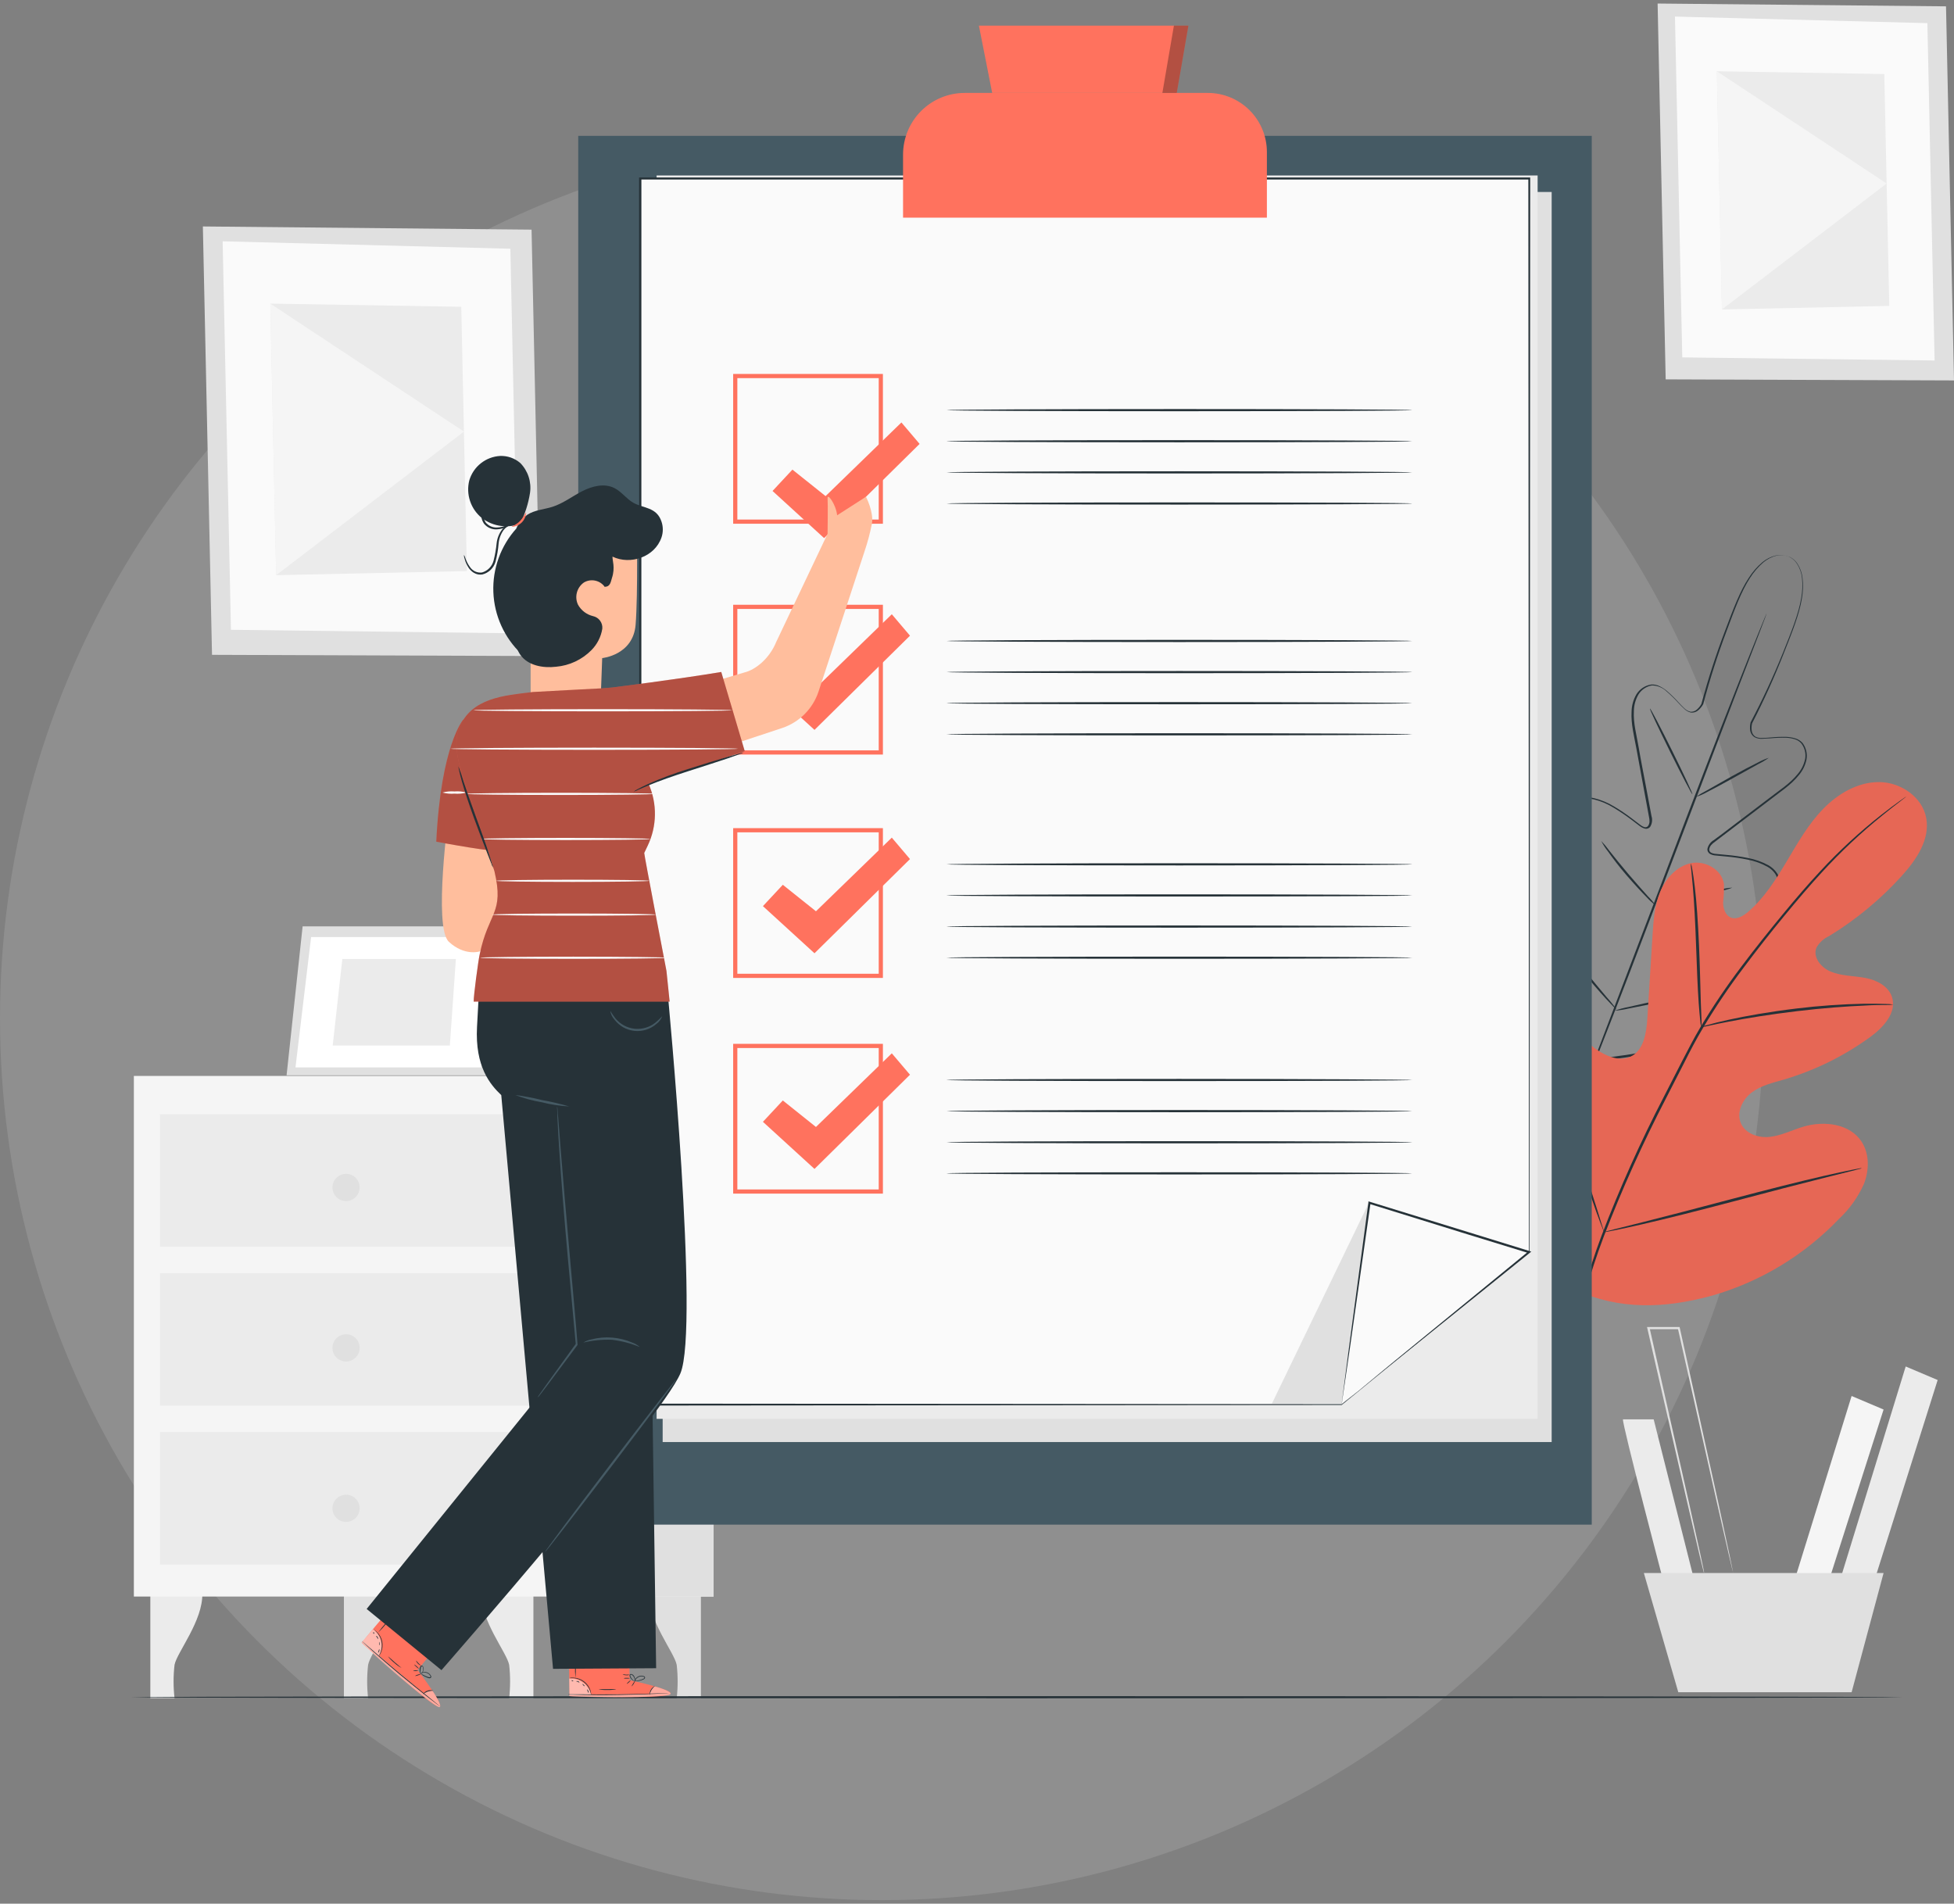 <svg width="427" height="416" viewBox="0 0 427 416" fill="none" xmlns="http://www.w3.org/2000/svg">
<rect x="0" y="0" width="427" height="416" fill="#808080" stroke="none"/>
<circle cx="192.709" cy="222.518" r="192.709" fill="white" fill-opacity="0.12"/>
<path d="M32.851 348.153V371.076H38.139C37.862 368.664 37.862 366.228 38.139 363.815C38.641 361.121 44.386 354.162 44.212 348.189L32.851 348.153Z" fill="#EBEBEB"/>
<path d="M75.154 348.153V371.076H80.442C80.165 368.664 80.165 366.228 80.442 363.815C80.944 361.121 86.689 354.162 86.515 348.189L75.154 348.153Z" fill="#E0E0E0"/>
<path d="M116.562 348.153V371.076H111.265C111.537 368.663 111.537 366.228 111.265 363.815C110.753 361.121 105.018 354.162 105.182 348.189L116.562 348.153Z" fill="#EBEBEB"/>
<path d="M153.165 348.153V371.076H147.878C148.15 368.663 148.15 366.228 147.878 363.815C147.375 361.121 141.631 354.162 141.804 348.189L153.165 348.153Z" fill="#E0E0E0"/>
<path d="M155.942 235.118H29.253V348.884H155.942V235.118Z" fill="#F5F5F5"/>
<path d="M121.813 235.118L122.754 348.884H155.942V235.118H121.813Z" fill="#E0E0E0"/>
<path d="M116.288 243.493H34.952V272.443H116.288V243.493Z" fill="#EBEBEB"/>
<path d="M116.288 278.206H34.952V307.157H116.288V278.206Z" fill="#EBEBEB"/>
<path d="M116.288 312.928H34.952V341.879H116.288V312.928Z" fill="#EBEBEB"/>
<path d="M66.131 202.432L62.624 234.99H107.575L111.301 202.432H66.131Z" fill="#E0E0E0"/>
<path d="M67.985 204.77L64.569 233.255H105.137L108.415 204.77H67.985Z" fill="white"/>
<path d="M74.807 209.564L72.706 228.469H98.305L99.621 209.564H74.807Z" fill="#EBEBEB"/>
<path d="M109.694 216.45L118.982 235.118L107.575 234.99L109.694 216.45Z" fill="#EBEBEB"/>
<path d="M78.597 259.475C78.599 260.064 78.426 260.641 78.1 261.132C77.774 261.622 77.309 262.005 76.765 262.232C76.222 262.459 75.623 262.519 75.044 262.405C74.466 262.291 73.935 262.009 73.518 261.593C73.1 261.177 72.816 260.646 72.7 260.068C72.585 259.491 72.643 258.891 72.868 258.347C73.093 257.802 73.475 257.337 73.965 257.009C74.454 256.682 75.031 256.507 75.62 256.507C76.408 256.507 77.164 256.819 77.722 257.376C78.28 257.932 78.594 258.687 78.597 259.475Z" fill="#E0E0E0"/>
<path d="M78.597 294.544C78.597 295.133 78.422 295.709 78.095 296.198C77.768 296.688 77.303 297.069 76.759 297.295C76.215 297.52 75.616 297.579 75.039 297.464C74.461 297.349 73.931 297.066 73.514 296.649C73.098 296.233 72.814 295.703 72.7 295.125C72.585 294.547 72.644 293.949 72.869 293.405C73.094 292.861 73.476 292.396 73.966 292.069C74.455 291.742 75.031 291.567 75.62 291.567C76.011 291.566 76.399 291.642 76.76 291.791C77.122 291.94 77.451 292.16 77.728 292.436C78.004 292.713 78.224 293.042 78.373 293.403C78.522 293.765 78.598 294.153 78.597 294.544Z" fill="#E0E0E0"/>
<path d="M78.597 329.605C78.597 330.194 78.422 330.769 78.095 331.259C77.768 331.748 77.303 332.13 76.759 332.355C76.215 332.581 75.616 332.64 75.039 332.525C74.461 332.41 73.931 332.126 73.514 331.71C73.098 331.294 72.814 330.763 72.7 330.186C72.585 329.608 72.644 329.009 72.869 328.465C73.094 327.921 73.476 327.456 73.966 327.129C74.455 326.802 75.031 326.627 75.62 326.627C76.409 326.627 77.167 326.941 77.725 327.499C78.283 328.058 78.597 328.815 78.597 329.605Z" fill="#E0E0E0"/>
<path d="M116.16 50.181L44.331 49.487L46.331 143.097L118.16 143.362L116.16 50.181Z" fill="#E0E0E0"/>
<path d="M111.529 54.354L48.651 52.729L50.468 137.626L113.329 138.403L111.529 54.354Z" fill="#FAFAFA"/>
<path d="M100.799 67.04L59.071 66.346L60.35 125.69L102.031 124.795L100.799 67.04Z" fill="#EBEBEB"/>
<path d="M60.35 125.69L101.383 94.31L59.071 66.346L60.35 125.69Z" fill="#F5F5F5"/>
<path d="M425.256 1.385L362.231 0.773L363.994 82.903L427 83.132L425.256 1.385Z" fill="#E0E0E0"/>
<path d="M421.183 5.056L366.021 3.623L367.619 78.1L422.762 78.775L421.183 5.056Z" fill="#FAFAFA"/>
<path d="M411.767 16.18L375.172 15.568L376.286 67.624L412.853 66.848L411.767 16.18Z" fill="#EBEBEB"/>
<path d="M376.286 67.624L412.287 40.099L375.172 15.568L376.286 67.624Z" fill="#F5F5F5"/>
<path d="M354.66 310.161C354.395 310.965 363.793 346.692 363.793 346.692L370.24 345.349L361.373 310.161H354.66Z" fill="#EBEBEB"/>
<path d="M404.625 305.056L391.73 346.692H399.255L411.612 308.015L404.625 305.056Z" fill="#F5F5F5"/>
<path d="M416.443 298.608L401.666 346.692H409.191L423.429 301.567L416.443 298.608Z" fill="#EBEBEB"/>
<path d="M359.226 343.742L366.752 369.798H404.625L411.611 343.742H359.226Z" fill="#E0E0E0"/>
<path d="M378.761 343.742C378.728 343.653 378.701 343.561 378.679 343.468L378.478 342.674C378.305 341.943 378.067 340.911 377.757 339.596L375.154 328.217L366.651 290.27L366.88 290.462H360.249L360.477 290.17C363.847 305.102 366.87 318.481 369.035 328.143C370.094 332.956 370.953 336.838 371.555 339.559C371.829 340.884 372.058 341.916 372.213 342.655C372.277 342.993 372.332 343.258 372.368 343.459C372.383 343.553 372.383 343.648 372.368 343.742C372.335 343.653 372.308 343.561 372.286 343.468C372.231 343.267 372.167 343.002 372.085 342.674C371.902 341.943 371.656 340.911 371.336 339.596C370.706 336.856 369.802 333.011 368.679 328.217C366.459 318.554 363.4 305.193 359.984 290.27L359.911 289.987H367.035L367.08 290.17C370.359 305.102 373.309 318.481 375.437 328.143C376.469 332.956 377.309 336.838 377.894 339.559C378.168 340.884 378.378 341.916 378.533 342.655L378.688 343.459C378.727 343.549 378.752 343.644 378.761 343.742Z" fill="#E0E0E0"/>
<path d="M415.776 370.884C415.776 371.012 329.07 371.122 222.163 371.122C115.256 371.122 28.55 371.012 28.55 370.884C28.55 370.757 115.237 370.647 222.209 370.647C329.18 370.647 415.776 370.757 415.776 370.884Z" fill="#263238"/>
<path d="M390.844 121.617C390.635 121.529 390.418 121.461 390.195 121.416C389.543 121.269 388.866 121.269 388.214 121.416C387.156 121.688 386.173 122.193 385.337 122.895C384.2 123.88 383.215 125.028 382.414 126.302C380.542 129.169 379.072 133.133 377.355 137.754C375.368 143.031 373.649 148.405 372.204 153.855C371.935 154.358 371.576 154.807 371.145 155.179C370.922 155.382 370.658 155.534 370.371 155.626C370.085 155.717 369.781 155.746 369.482 155.709C368.896 155.56 368.366 155.242 367.957 154.796C367.528 154.403 367.126 153.983 366.724 153.554C365.931 152.682 365.087 151.858 364.195 151.088C363.333 150.259 362.185 149.791 360.989 149.782C360.391 149.884 359.82 150.111 359.315 150.447C358.81 150.784 358.382 151.223 358.057 151.736C357.409 152.846 357.06 154.105 357.044 155.389C356.888 158.001 357.647 160.641 358.103 163.371C358.56 166.102 359.135 168.906 359.665 171.764C359.939 173.198 360.204 174.641 360.478 176.102L360.889 178.312C361.014 178.698 361.055 179.107 361.01 179.51C360.964 179.913 360.832 180.302 360.624 180.65C360.487 180.834 360.297 180.971 360.08 181.044C359.863 181.118 359.629 181.124 359.409 181.061C359.015 180.947 358.646 180.758 358.322 180.504L356.496 179.116C355.253 178.177 353.96 177.305 352.624 176.504C351.286 175.672 349.825 175.055 348.295 174.678C347.538 174.5 346.75 174.5 345.993 174.678C345.239 174.868 344.575 175.313 344.112 175.938C343.233 177.294 342.802 178.891 342.879 180.504C342.882 182.166 343.044 183.824 343.363 185.454C344.022 188.806 344.953 192.099 346.148 195.299C346.496 196.117 346.762 196.968 346.943 197.838C346.987 198.085 346.979 198.338 346.921 198.581C346.863 198.825 346.755 199.054 346.605 199.254C346.524 199.349 346.435 199.437 346.34 199.519C346.237 199.612 346.116 199.683 345.984 199.729C345.706 199.77 345.422 199.705 345.19 199.546C344.431 199.059 343.724 198.496 343.08 197.866L341.125 196.039C339.846 194.8 338.455 193.681 336.97 192.696C336.23 192.21 335.42 191.841 334.568 191.601C334.164 191.475 333.737 191.437 333.317 191.489C332.896 191.541 332.492 191.682 332.13 191.902C331.425 192.414 330.933 193.169 330.751 194.021C330.531 194.893 330.42 195.788 330.422 196.687C330.43 198.535 330.66 200.374 331.107 202.167C332.009 205.81 333.343 209.333 335.08 212.661C336.808 216.072 338.783 219.353 340.988 222.478C342.092 224.064 343.281 225.588 344.55 227.045C345.774 228.561 347.016 230.067 348.258 231.611V231.666L348.039 231.574L353.847 230.734C355.772 230.505 357.683 230.176 359.573 229.748C363.3 228.91 366.962 227.808 370.533 226.451C374.055 225.148 377.412 223.435 380.533 221.346C382.065 220.331 383.467 219.132 384.707 217.775C385.318 217.11 385.843 216.37 386.268 215.574C386.704 214.82 386.847 213.933 386.67 213.081C386.553 212.673 386.349 212.295 386.074 211.972C385.798 211.649 385.456 211.388 385.072 211.208C384.278 210.82 383.432 210.55 382.56 210.405C380.799 210.138 379.017 210.031 377.236 210.085H374.569C373.653 210.121 372.735 210.063 371.83 209.912C371.549 209.875 371.293 209.731 371.117 209.51C371.05 209.385 371.01 209.249 370.999 209.108C370.985 208.983 370.985 208.858 370.999 208.733C371.026 208.486 371.103 208.246 371.223 208.029C371.344 207.811 371.507 207.619 371.702 207.464C372.421 206.944 373.188 206.494 373.994 206.122C377.033 204.559 379.938 202.747 382.679 200.706C384.006 199.717 385.23 198.597 386.332 197.363C387.473 196.223 388.226 194.754 388.488 193.162C388.564 192.387 388.37 191.61 387.94 190.961C387.503 190.318 386.921 189.786 386.241 189.409C384.864 188.651 383.375 188.118 381.83 187.829C380.303 187.521 378.76 187.298 377.209 187.162L374.907 186.943C374.497 186.919 374.095 186.81 373.729 186.623C373.525 186.518 373.358 186.353 373.248 186.151C373.139 185.949 373.094 185.719 373.117 185.491C373.201 185.095 373.367 184.722 373.605 184.394C373.843 184.067 374.146 183.794 374.496 183.591L376.323 182.24L379.839 179.564L386.634 174.404C388.816 172.696 391.145 171.253 392.789 169.207C393.63 168.251 394.209 167.093 394.47 165.846C394.576 165.247 394.554 164.632 394.406 164.042C394.258 163.452 393.987 162.9 393.611 162.422C393.212 161.981 392.696 161.664 392.122 161.508C391.549 161.338 390.957 161.24 390.36 161.216C389.183 161.185 388.006 161.228 386.835 161.344C386.25 161.344 385.666 161.426 385.09 161.435C384.491 161.48 383.891 161.35 383.364 161.061C383.112 160.89 382.9 160.667 382.743 160.407C382.585 160.147 382.486 159.856 382.451 159.554C382.383 158.986 382.417 158.411 382.551 157.855C385.165 152.903 387.528 147.822 389.629 142.631C391.456 138.065 393.036 134.138 393.602 130.759C393.879 129.284 393.94 127.776 393.785 126.284C393.666 125.198 393.301 124.155 392.716 123.233C392.362 122.669 391.88 122.197 391.31 121.854C391.115 121.735 390.91 121.634 390.698 121.553C390.919 121.612 391.131 121.701 391.328 121.818C391.916 122.153 392.416 122.623 392.789 123.188C393.385 124.117 393.763 125.169 393.894 126.265C394.072 127.771 394.026 129.294 393.757 130.786C393.209 134.174 391.657 138.092 389.839 142.658C387.782 147.909 385.459 153.051 382.88 158.065C382.754 158.579 382.723 159.111 382.789 159.636C382.814 159.895 382.893 160.145 383.022 160.37C383.152 160.595 383.327 160.79 383.538 160.942C384.014 161.194 384.553 161.305 385.09 161.262C385.656 161.262 386.232 161.207 386.816 161.161C388.003 161.042 389.195 160.996 390.387 161.024C391.006 161.049 391.62 161.15 392.214 161.326C392.842 161.493 393.411 161.831 393.858 162.303C394.256 162.815 394.543 163.404 394.7 164.033C394.857 164.662 394.881 165.317 394.771 165.956C394.505 167.264 393.901 168.48 393.017 169.481C391.328 171.582 388.981 173.043 386.816 174.76L380.031 179.929L376.524 182.596L374.743 183.956C374.442 184.158 374.169 184.397 373.93 184.669C373.71 184.93 373.565 185.245 373.51 185.582C373.494 185.734 373.525 185.887 373.598 186.021C373.672 186.155 373.784 186.263 373.921 186.331C374.244 186.487 374.595 186.577 374.953 186.596L377.254 186.815C378.818 186.948 380.373 187.171 381.912 187.482C383.51 187.776 385.051 188.322 386.478 189.098C387.206 189.517 387.831 190.094 388.305 190.788C388.781 191.514 389 192.379 388.926 193.244C388.655 194.928 387.866 196.486 386.67 197.701C385.536 198.956 384.282 200.097 382.926 201.108C380.167 203.17 377.244 205.002 374.186 206.587C373.409 206.94 372.669 207.368 371.976 207.866C371.824 207.982 371.697 208.128 371.603 208.294C371.509 208.461 371.449 208.644 371.428 208.834C371.419 208.925 371.419 209.017 371.428 209.108C371.428 209.181 371.428 209.354 371.492 209.345C371.609 209.45 371.756 209.517 371.912 209.537C372.769 209.676 373.638 209.731 374.505 209.702H377.172C378.98 209.636 380.791 209.743 382.579 210.021C383.5 210.165 384.394 210.451 385.227 210.87C385.668 211.081 386.058 211.383 386.373 211.756C386.688 212.129 386.92 212.565 387.054 213.035C387.261 213.995 387.105 214.997 386.615 215.848C386.174 216.679 385.628 217.449 384.99 218.14C383.726 219.528 382.297 220.755 380.734 221.793C377.586 223.911 374.194 225.643 370.633 226.953C367.035 228.326 363.341 229.437 359.583 230.277C357.687 230.707 355.769 231.037 353.838 231.264L348.021 232.113H347.884L347.801 232.004H347.756L344.048 227.437C342.779 225.978 341.587 224.454 340.477 222.871C338.255 219.723 336.265 216.417 334.523 212.98C332.777 209.616 331.438 206.057 330.532 202.377C330.07 200.559 329.833 198.691 329.828 196.815C329.829 195.873 329.946 194.935 330.175 194.021C330.391 193.064 330.95 192.219 331.746 191.646C332.162 191.389 332.628 191.223 333.113 191.16C333.598 191.097 334.091 191.138 334.559 191.281C335.453 191.534 336.303 191.922 337.08 192.432C338.589 193.43 340.002 194.567 341.299 195.829L343.253 197.655C343.875 198.259 344.554 198.8 345.281 199.272C345.411 199.366 345.568 199.417 345.728 199.418C345.728 199.418 345.865 199.336 345.929 199.29L346.13 199.089C346.241 198.935 346.319 198.76 346.36 198.575C346.401 198.39 346.403 198.198 346.368 198.012C346.194 197.175 345.937 196.358 345.6 195.573C344.4 192.349 343.465 189.032 342.806 185.655C342.482 183.997 342.319 182.312 342.322 180.623C342.25 178.916 342.716 177.229 343.655 175.801C344.176 175.108 344.916 174.612 345.756 174.395C346.576 174.203 347.429 174.203 348.249 174.395C349.818 174.766 351.319 175.382 352.697 176.221C354.05 177.024 355.355 177.906 356.605 178.86L358.432 180.249C358.704 180.469 359.013 180.639 359.345 180.751C359.492 180.794 359.649 180.791 359.795 180.742C359.94 180.693 360.067 180.6 360.158 180.477C360.338 180.205 360.442 179.89 360.459 179.564C360.469 179.201 360.429 178.838 360.341 178.486C360.204 177.746 360.076 177.016 359.939 176.285C359.665 174.824 359.4 173.372 359.135 171.947C358.615 169.079 358.094 166.285 357.592 163.554C357.089 160.823 356.386 158.175 356.541 155.481C356.568 154.146 356.94 152.84 357.619 151.691C357.971 151.134 358.437 150.66 358.987 150.297C359.536 149.935 360.157 149.694 360.806 149.59C361.453 149.537 362.102 149.667 362.679 149.965C363.239 150.236 363.764 150.577 364.24 150.978C365.144 151.759 365.998 152.594 366.797 153.481C367.187 153.907 367.589 154.318 368.003 154.714C368.375 155.107 368.849 155.389 369.373 155.526C369.631 155.555 369.893 155.529 370.14 155.448C370.387 155.368 370.615 155.236 370.807 155.061C371.207 154.716 371.541 154.301 371.793 153.837C373.256 148.378 375 142.997 377.017 137.718C378.752 133.106 380.25 129.133 382.159 126.265C382.975 124.984 383.978 123.833 385.136 122.85C385.988 122.144 386.991 121.644 388.068 121.388C388.728 121.233 389.416 121.233 390.077 121.388C390.344 121.42 390.603 121.498 390.844 121.617Z" fill="#263238"/>
<path d="M386.049 134.037C386.033 134.141 386.003 134.243 385.958 134.338L385.647 135.197C385.346 135.973 384.926 137.078 384.396 138.476C383.282 141.352 381.702 145.471 379.748 150.54L364.578 190.395C358.679 205.921 353.272 220.049 349.272 230.204C347.281 235.282 345.619 239.383 344.486 242.214C343.92 243.602 343.473 244.689 343.153 245.456C342.998 245.812 342.888 246.086 342.797 246.305L342.66 246.579C342.676 246.478 342.707 246.38 342.751 246.287C342.824 246.068 342.934 245.785 343.062 245.429C343.363 244.643 343.783 243.547 344.313 242.141C345.427 239.264 347.007 235.154 348.961 230.086L364.131 190.249C370.03 174.678 375.428 160.604 379.437 150.449C381.428 145.371 383.09 141.261 384.223 138.439C384.789 137.051 385.236 135.955 385.556 135.188C385.711 134.841 385.821 134.558 385.912 134.348L386.049 134.037Z" fill="#263238"/>
<path d="M386.542 165.591C385.821 166.107 385.057 166.563 384.259 166.951L378.67 170.056C376.478 171.271 374.487 172.358 373.017 173.098C372.244 173.536 371.427 173.891 370.578 174.157C371.306 173.649 372.069 173.195 372.862 172.796L378.433 169.645C380.624 168.431 382.624 167.371 384.104 166.65C384.881 166.22 385.698 165.865 386.542 165.591Z" fill="#263238"/>
<path d="M369.839 173.572C369.72 173.627 367.546 169.481 364.989 164.312C362.432 159.143 360.423 154.905 360.56 154.841C360.697 154.777 362.852 158.933 365.418 164.102C367.985 169.271 369.957 173.509 369.839 173.572Z" fill="#263238"/>
<path d="M361.857 197.893C361.127 197.353 360.454 196.741 359.847 196.066C358.66 194.879 357.108 193.189 355.418 191.235C353.729 189.281 352.359 187.436 351.391 186.066C350.821 185.359 350.329 184.593 349.92 183.783C350.547 184.435 351.127 185.13 351.655 185.865C352.697 187.18 354.13 188.979 355.783 190.924C357.436 192.87 358.971 194.578 360.085 195.829C360.727 196.471 361.319 197.161 361.857 197.893Z" fill="#263238"/>
<path d="M378.56 193.966C377.781 194.278 376.973 194.516 376.149 194.678C374.652 195.053 372.569 195.537 370.268 196.048C367.966 196.56 365.866 196.961 364.35 197.29C363.536 197.495 362.704 197.621 361.866 197.665C362.646 197.355 363.453 197.12 364.277 196.961C365.775 196.587 367.857 196.048 370.167 195.582C372.478 195.117 374.56 194.669 376.076 194.349C376.891 194.145 377.722 194.017 378.56 193.966Z" fill="#263238"/>
<path d="M374.241 216.341C373.227 216.692 372.189 216.97 371.136 217.172C369.199 217.62 366.569 218.213 363.574 218.834C360.578 219.455 357.921 220.003 355.975 220.369C354.933 220.617 353.874 220.785 352.806 220.871C353.819 220.517 354.857 220.239 355.911 220.04C357.838 219.592 360.478 218.999 363.473 218.378C366.469 217.757 369.117 217.209 371.062 216.843C372.107 216.594 373.17 216.426 374.241 216.341Z" fill="#263238"/>
<path d="M353.281 220.615C353.027 220.439 352.796 220.23 352.596 219.994C352.176 219.574 351.592 218.953 350.87 218.168C349.436 216.597 347.509 214.378 345.482 211.848C343.454 209.318 341.71 206.944 340.495 205.199C339.883 204.332 339.409 203.619 339.089 203.117C338.898 202.869 338.745 202.596 338.632 202.304C338.861 202.513 339.064 202.749 339.235 203.007L340.769 205.007C342.048 206.697 343.829 209.026 345.856 211.546C347.884 214.067 349.756 216.323 351.126 217.939C351.902 218.783 352.622 219.677 353.281 220.615Z" fill="#263238"/>
<path d="M344.148 281.795C328.294 269.009 325.993 247.155 327.984 227.784C328.321 224.551 328.194 221.108 329.929 218.369C331.664 215.629 335.408 213.939 338.212 215.501C340.541 216.798 341.39 219.674 342.578 222.076C344.167 225.287 346.629 227.984 349.683 229.857C351.674 231.072 354.185 231.903 356.295 230.917C359.199 229.565 359.793 225.729 359.994 222.506L361.117 204.478C361.318 201.245 361.537 197.957 362.752 194.971C363.966 191.984 366.405 189.29 369.501 188.632C372.597 187.975 376.295 190.021 376.725 193.199C376.755 194.541 376.694 195.883 376.542 197.217C376.542 198.56 377.063 200.085 378.305 200.541C379.547 200.998 380.917 200.185 381.958 199.309C385.51 196.286 388.049 192.249 390.451 188.221C392.853 184.194 395.182 180.066 398.451 176.723C401.721 173.381 406.077 170.851 410.717 170.906C415.356 170.961 420.068 174.148 420.927 178.76C421.785 183.372 418.817 187.82 415.676 191.299C411.011 196.472 405.622 200.942 399.675 204.569C398.515 205.093 397.554 205.977 396.935 207.09C396.086 209.19 397.976 211.464 400.05 212.323C402.397 213.282 405.027 213.236 407.52 213.683C410.013 214.131 412.662 215.446 413.447 217.884C414.543 221.273 411.548 224.533 408.68 226.615C402.965 230.769 396.58 233.914 389.803 235.912C387.364 236.616 384.816 237.2 382.789 238.734C380.761 240.269 379.41 243.091 380.414 245.438C381.419 247.785 384.332 248.726 386.807 248.433C389.282 248.141 391.638 246.945 394.068 246.214C398.634 244.844 404.315 245.547 406.853 249.566C408.543 252.214 408.47 255.73 407.319 258.698C406.036 261.581 404.188 264.177 401.885 266.333C394.287 274.287 384.712 280.08 374.14 283.119C363.619 285.978 354.048 286.288 344.075 281.85" fill="#FF725E"/>
<g opacity="0.1">
<path d="M344.148 281.795C328.294 269.009 325.993 247.155 327.984 227.784C328.321 224.551 328.194 221.108 329.929 218.369C331.664 215.629 335.408 213.939 338.212 215.501C340.541 216.798 341.39 219.674 342.578 222.076C344.167 225.287 346.629 227.984 349.683 229.857C351.674 231.072 354.185 231.903 356.295 230.917C359.199 229.565 359.793 225.729 359.994 222.506L361.117 204.478C361.318 201.245 361.537 197.957 362.752 194.971C363.966 191.984 366.405 189.29 369.501 188.632C372.597 187.975 376.295 190.021 376.725 193.199C376.755 194.541 376.694 195.883 376.542 197.217C376.542 198.56 377.063 200.085 378.305 200.541C379.547 200.998 380.917 200.185 381.958 199.309C385.51 196.286 388.049 192.249 390.451 188.221C392.853 184.194 395.182 180.066 398.451 176.723C401.721 173.381 406.077 170.851 410.717 170.906C415.356 170.961 420.068 174.148 420.927 178.76C421.785 183.372 418.817 187.82 415.676 191.299C411.011 196.472 405.622 200.942 399.675 204.569C398.515 205.093 397.554 205.977 396.935 207.09C396.086 209.19 397.976 211.464 400.05 212.323C402.397 213.282 405.027 213.236 407.52 213.683C410.013 214.131 412.662 215.446 413.447 217.884C414.543 221.273 411.548 224.533 408.68 226.615C402.965 230.769 396.58 233.914 389.803 235.912C387.364 236.616 384.816 237.2 382.789 238.734C380.761 240.269 379.41 243.091 380.414 245.438C381.419 247.785 384.332 248.726 386.807 248.433C389.282 248.141 391.638 246.945 394.068 246.214C398.634 244.844 404.315 245.547 406.853 249.566C408.543 252.214 408.47 255.73 407.319 258.698C406.036 261.581 404.188 264.177 401.885 266.333C394.287 274.287 384.712 280.08 374.14 283.119C363.619 285.978 354.048 286.288 344.075 281.85" fill="black"/>
</g>
<path d="M342.906 296.188C344.428 287.248 346.801 278.474 349.993 269.986C353.944 259.631 358.484 249.511 363.592 239.675L367.565 231.912C368.88 229.364 370.177 226.844 371.601 224.451C374.344 219.871 377.335 215.444 380.56 211.19C383.62 207.108 386.661 203.345 389.538 199.847C392.415 196.35 395.173 193.153 397.803 190.34C401.934 185.881 406.411 181.756 411.192 178.002C412.881 176.678 414.224 175.691 415.146 175.034L416.196 174.294C416.312 174.206 416.434 174.127 416.562 174.057C416.466 174.166 416.355 174.261 416.233 174.34L415.219 175.134C414.306 175.819 413 176.833 411.338 178.194C406.624 182.003 402.204 186.161 398.114 190.632C395.511 193.454 392.78 196.669 389.894 200.167C387.008 203.665 384.003 207.473 380.971 211.528C377.763 215.767 374.793 220.182 372.076 224.752C370.661 227.136 369.336 229.638 368.067 232.186L364.094 239.949C359 249.766 354.454 259.858 350.477 270.178C347.275 278.63 344.869 287.362 343.29 296.261" fill="#263238"/>
<path d="M371.775 224.424C371.646 223.968 371.569 223.499 371.547 223.026C371.446 222.113 371.327 220.816 371.209 219.191C370.98 215.958 370.807 211.464 370.633 206.524C370.46 201.583 370.222 197.099 369.939 193.866C369.802 192.258 369.683 190.952 369.583 190.048C369.501 189.581 369.473 189.106 369.501 188.633C369.649 189.081 369.753 189.543 369.811 190.012C369.976 190.925 370.167 192.213 370.359 193.829C370.752 197.053 371.053 201.537 371.273 206.496C371.492 211.455 371.574 215.793 371.674 219.172C371.738 220.697 371.784 221.976 371.83 223.008C371.857 223.481 371.838 223.955 371.775 224.424Z" fill="#263238"/>
<path d="M413.749 219.519C413.196 219.605 412.636 219.636 412.077 219.61C411.009 219.61 409.465 219.61 407.511 219.738C403.694 219.893 398.378 220.277 392.616 220.971C386.853 221.665 381.592 222.514 377.83 223.245C375.948 223.592 374.432 223.921 373.382 224.158C372.844 224.301 372.293 224.395 371.738 224.441C372.252 224.224 372.784 224.053 373.327 223.93C374.359 223.638 375.866 223.254 377.748 222.843C381.492 222.012 386.725 221.09 392.543 220.386C397.508 219.781 402.501 219.43 407.502 219.336C409.42 219.336 410.972 219.336 412.068 219.391C412.631 219.384 413.193 219.427 413.749 219.519Z" fill="#263238"/>
<path d="M350.56 269.238C350.451 269.078 350.368 268.902 350.313 268.717L349.701 267.165C349.181 265.822 348.477 263.849 347.646 261.411C345.975 256.525 343.874 249.703 341.655 242.15C339.436 234.597 337.408 227.757 335.838 222.844C335.071 220.451 334.431 218.487 333.965 217.026L333.463 215.446C333.392 215.264 333.346 215.074 333.326 214.88C333.43 215.042 333.513 215.217 333.573 215.4C333.737 215.821 333.938 216.314 334.176 216.953C334.696 218.295 335.399 220.268 336.24 222.707C337.911 227.593 340.011 234.415 342.221 241.977C344.432 249.538 346.477 256.361 348.048 261.274C348.815 263.667 349.445 265.63 349.875 267.091L350.377 268.671C350.464 268.851 350.525 269.041 350.56 269.238Z" fill="#263238"/>
<path d="M406.853 255.264C406.677 255.359 406.485 255.424 406.287 255.456L404.653 255.885L398.625 257.392C393.529 258.662 386.524 260.497 378.78 262.543C371.035 264.589 364.003 266.361 358.879 267.53C356.322 268.114 354.249 268.571 352.806 268.854L351.144 269.174C350.953 269.221 350.756 269.243 350.56 269.237C350.737 269.153 350.924 269.091 351.117 269.055L352.761 268.626L358.788 267.119C363.875 265.849 370.889 264.004 378.633 261.959C386.378 259.913 393.41 258.141 398.524 256.972C401.082 256.388 403.164 255.94 404.598 255.657L406.26 255.337C406.454 255.29 406.653 255.266 406.853 255.264Z" fill="#263238"/>
<path d="M347.838 29.687H126.361V333.167H347.838V29.687Z" fill="#455A64"/>
<path d="M339.08 315.12H298.065H144.809V41.952H339.08V281.137V315.12Z" fill="#E0E0E0"/>
<path d="M336.011 310.051H295.362H143.485V38.345H336.011V276.251V310.051Z" fill="#EBEBEB"/>
<path d="M315.326 288.909L293.151 306.965H139.896V39.03H334.166V273.63L315.326 288.909Z" fill="#FAFAFA"/>
<path d="M315.326 288.882C315.326 288.882 315.718 288.544 316.513 287.896L320.066 284.991L334.121 273.548V273.603C334.121 235.063 334.048 149.398 333.984 39.002L334.194 39.222H141.613H139.923L140.161 38.984C140.161 139.718 140.161 232.643 140.106 306.919L139.923 306.727L293.179 306.837H293.124L309.782 293.33L313.956 289.96C314.869 289.211 315.353 288.845 315.353 288.845L313.983 289.987L309.81 293.448L293.206 307.019L139.896 307.147H139.704V306.956C139.704 232.679 139.704 139.754 139.658 39.021V38.783H141.585H334.166H334.386V38.993C334.322 149.426 334.267 235.054 334.249 273.594L320.139 284.982L316.568 287.969L315.326 288.882Z" fill="#263238"/>
<path d="M210.82 20.308H263.927C267.354 20.308 270.641 21.669 273.065 24.093C275.488 26.516 276.85 29.803 276.85 33.231V47.56H197.34V33.779C197.343 30.205 198.764 26.779 201.292 24.253C203.819 21.727 207.247 20.308 210.82 20.308Z" fill="#FF725E"/>
<path d="M216.82 20.308L213.916 5.604H259.698L257.15 20.308H216.82Z" fill="#FF725E"/>
<path d="M192.938 114.448H160.216V81.716H192.938V114.448ZM161.129 113.534H192.025V82.629H161.129V113.534Z" fill="#FF725E"/>
<path d="M308.604 89.625C308.604 89.753 285.818 89.862 257.726 89.862C229.634 89.862 206.838 89.753 206.838 89.625C206.838 89.497 229.615 89.388 257.726 89.388C285.836 89.388 308.604 89.488 308.604 89.625Z" fill="#263238"/>
<path d="M308.604 96.419C308.604 96.556 285.818 96.657 257.726 96.657C229.634 96.657 206.838 96.556 206.838 96.419C206.838 96.282 229.615 96.182 257.726 96.182C285.836 96.182 308.604 96.291 308.604 96.419Z" fill="#263238"/>
<path d="M308.604 103.223C308.604 103.351 285.818 103.461 257.726 103.461C229.634 103.461 206.838 103.351 206.838 103.223C206.838 103.095 229.615 102.986 257.726 102.986C285.836 102.986 308.604 103.095 308.604 103.223Z" fill="#263238"/>
<path d="M308.604 110.027C308.604 110.155 285.818 110.265 257.726 110.265C229.634 110.265 206.838 110.155 206.838 110.027C206.838 109.899 229.615 109.79 257.726 109.79C285.836 109.79 308.604 109.881 308.604 110.027Z" fill="#263238"/>
<path d="M192.938 164.887H160.216V132.156H192.938V164.887ZM161.129 163.974H192.025V133.069H161.129V163.974Z" fill="#FF725E"/>
<path d="M166.719 149.197L171.066 144.53L178.308 150.321L194.884 134.229L198.856 138.914L177.988 159.499L166.719 149.197Z" fill="#FF725E"/>
<path d="M308.604 140.065C308.604 140.192 285.818 140.302 257.726 140.302C229.634 140.302 206.838 140.192 206.838 140.065C206.838 139.937 229.615 139.827 257.726 139.827C285.836 139.827 308.604 139.937 308.604 140.065Z" fill="#263238"/>
<path d="M308.604 146.868C308.604 146.996 285.818 147.106 257.726 147.106C229.634 147.106 206.838 146.996 206.838 146.868C206.838 146.74 229.615 146.631 257.726 146.631C285.836 146.631 308.604 146.731 308.604 146.868Z" fill="#263238"/>
<path d="M308.604 153.663C308.604 153.8 285.818 153.901 257.726 153.901C229.634 153.901 206.838 153.8 206.838 153.663C206.838 153.526 229.615 153.426 257.726 153.426C285.836 153.426 308.604 153.535 308.604 153.663Z" fill="#263238"/>
<path d="M308.604 160.467C308.604 160.595 285.818 160.705 257.726 160.705C229.634 160.705 206.838 160.595 206.838 160.467C206.838 160.339 229.615 160.23 257.726 160.23C285.836 160.23 308.604 160.339 308.604 160.467Z" fill="#263238"/>
<path d="M192.938 213.701H160.216V180.97H192.938V213.701ZM161.129 212.788H192.025V181.883H161.129V212.788Z" fill="#FF725E"/>
<path d="M166.719 198.012L171.066 193.345L178.308 199.135L194.884 183.043L198.856 187.728L177.988 208.313L166.719 198.012Z" fill="#FF725E"/>
<path d="M308.604 188.879C308.604 189.007 285.818 189.116 257.726 189.116C229.634 189.116 206.838 189.007 206.838 188.879C206.838 188.751 229.615 188.641 257.726 188.641C285.836 188.641 308.604 188.742 308.604 188.879Z" fill="#263238"/>
<path d="M308.604 195.673C308.604 195.81 285.818 195.911 257.726 195.911C229.634 195.911 206.838 195.81 206.838 195.673C206.838 195.537 229.615 195.436 257.726 195.436C285.836 195.436 308.604 195.546 308.604 195.673Z" fill="#263238"/>
<path d="M308.604 202.478C308.604 202.615 285.818 202.715 257.726 202.715C229.634 202.715 206.838 202.615 206.838 202.478C206.838 202.341 229.615 202.24 257.726 202.24C285.836 202.24 308.604 202.35 308.604 202.478Z" fill="#263238"/>
<path d="M308.604 209.281C308.604 209.409 285.818 209.519 257.726 209.519C229.634 209.519 206.838 209.409 206.838 209.281C206.838 209.153 229.615 209.044 257.726 209.044C285.836 209.044 308.604 209.153 308.604 209.281Z" fill="#263238"/>
<path d="M192.938 260.835H160.216V228.104H192.938V260.835ZM161.129 259.922H192.025V229.017H161.129V259.922Z" fill="#FF725E"/>
<path d="M166.719 245.145L171.066 240.479L178.308 246.269L194.884 230.177L198.856 234.853L177.988 255.438L166.719 245.145Z" fill="#FF725E"/>
<path d="M308.604 236.004C308.604 236.141 285.818 236.241 257.726 236.241C229.634 236.241 206.838 236.141 206.838 236.004C206.838 235.867 229.615 235.766 257.726 235.766C285.836 235.766 308.604 235.912 308.604 236.004Z" fill="#263238"/>
<path d="M308.604 242.807C308.604 242.935 285.818 243.045 257.726 243.045C229.634 243.045 206.838 242.935 206.838 242.807C206.838 242.679 229.615 242.57 257.726 242.57C285.836 242.57 308.604 242.679 308.604 242.807Z" fill="#263238"/>
<path d="M308.604 249.611C308.604 249.739 285.818 249.849 257.726 249.849C229.634 249.849 206.838 249.739 206.838 249.611C206.838 249.483 229.615 249.374 257.726 249.374C285.836 249.374 308.604 249.474 308.604 249.611Z" fill="#263238"/>
<path d="M308.604 256.406C308.604 256.543 285.818 256.643 257.726 256.643C229.634 256.643 206.838 256.543 206.838 256.406C206.838 256.269 229.615 256.168 257.726 256.168C285.836 256.168 308.604 256.278 308.604 256.406Z" fill="#263238"/>
<path d="M299.243 262.607L277.945 306.718H293.151L299.243 262.607Z" fill="#E0E0E0"/>
<path d="M293.151 306.965L299.243 262.854L334.166 273.63L293.151 306.965Z" fill="#FAFAFA"/>
<path d="M293.151 306.965L304.896 297.293L334.02 273.448L334.102 273.85L320.613 269.703L299.216 263.064L299.499 262.881C297.672 275.667 296.11 286.672 295.005 294.471C293.9 302.061 293.334 305.978 293.179 306.965C293.175 306.898 293.175 306.831 293.179 306.764L293.261 306.161C293.334 305.586 293.435 304.782 293.572 303.759C293.855 301.613 294.257 298.535 294.768 294.627C295.827 286.763 297.307 275.704 299.033 262.781V262.525L299.279 262.598L320.732 269.21L334.212 273.375L334.632 273.503L334.294 273.777C322.504 283.284 312.193 291.594 304.814 297.522L296.202 304.435L293.9 306.262L293.316 306.727L293.151 306.965Z" fill="#263238"/>
<g opacity="0.3">
<path d="M256.529 5.604L254.009 20.308H257.15L259.698 5.604H255.689" fill="black"/>
</g>
<path d="M122.434 160.677C123.535 160.761 124.642 160.621 125.687 160.267C126.733 159.913 127.697 159.352 128.522 158.617C129.346 157.882 130.014 156.989 130.485 155.99C130.956 154.992 131.222 153.908 131.265 152.805C131.439 148.33 131.594 143.809 131.594 143.809C131.594 143.809 138.37 143.179 138.9 136.503C139.43 129.827 139.165 114.32 139.165 114.32C135.45 112.446 131.302 111.598 127.15 111.865C122.998 112.131 118.992 113.502 115.548 115.836L115.959 139.435V152.138C115.968 156.358 118.187 160.358 122.434 160.677Z" fill="#FFBE9D"/>
<path d="M132.179 128.284C131.684 127.572 130.938 127.074 130.092 126.887C129.246 126.701 128.36 126.841 127.612 127.279C126.853 127.806 126.306 128.586 126.069 129.479C125.831 130.373 125.918 131.321 126.315 132.156C126.661 132.775 127.132 133.316 127.698 133.744C128.264 134.171 128.913 134.477 129.603 134.64C130.215 134.773 130.758 135.125 131.129 135.629C131.501 136.133 131.676 136.756 131.621 137.38C131.34 139.143 130.517 140.774 129.265 142.047C127.196 144.152 124.443 145.447 121.502 145.7C118.644 146.038 115.374 145.444 113.712 143.097C112.498 141.389 112.415 139.152 112.37 137.06C112.266 132.116 112.163 127.172 112.059 122.229C111.952 120.447 112.065 118.658 112.397 116.904C112.747 115.135 113.751 113.563 115.21 112.502C116.845 111.425 118.909 111.333 120.763 110.74C123.091 109.982 125.064 108.447 127.238 107.333C129.411 106.219 132.069 105.552 134.252 106.648C135.822 107.434 136.873 108.995 138.389 109.863C140.562 111.096 143.512 110.776 144.562 114.009C144.932 115.115 144.932 116.31 144.562 117.416C143.092 121.754 137.722 123.507 133.85 121.635C133.777 122.366 134.498 124 133.722 126.32C133.475 127.069 133.393 128.192 132.233 128.22" fill="#263238"/>
<path d="M113.667 114.448C114.731 112.327 115.458 110.053 115.822 107.708C115.994 106.533 115.893 105.335 115.527 104.206C115.162 103.076 114.54 102.047 113.712 101.196C112.49 100.135 110.91 99.576 109.292 99.635C107.755 99.722 106.283 100.282 105.076 101.239C103.87 102.195 102.988 103.501 102.552 104.977C102.176 106.466 102.234 108.031 102.72 109.488C103.205 110.944 104.098 112.231 105.292 113.197C106.513 114.134 107.96 114.733 109.487 114.932C111.014 115.131 112.566 114.923 113.986 114.329" fill="#263238"/>
<path d="M114.982 112.027C114.932 112.847 114.579 113.619 113.992 114.193C113.404 114.767 112.624 115.102 111.803 115.132C111.803 114.995 112.79 114.731 113.63 113.854C114.47 112.977 114.854 111.991 114.982 112.027Z" fill="#FF725E"/>
<path d="M112.781 113.671C112.257 114.22 111.638 114.669 110.954 114.995C110.223 115.412 109.402 115.647 108.561 115.68C108.027 115.709 107.494 115.61 107.007 115.391C106.519 115.171 106.091 114.839 105.758 114.42C105.463 113.98 105.266 113.481 105.181 112.958C105.096 112.435 105.125 111.899 105.264 111.388C105.476 110.577 105.859 109.82 106.388 109.169C106.825 108.552 107.362 108.011 107.977 107.571C107.57 108.202 107.131 108.811 106.662 109.397C106.203 110.033 105.874 110.753 105.694 111.516C105.58 111.966 105.561 112.434 105.638 112.892C105.715 113.349 105.886 113.786 106.141 114.173C106.433 114.53 106.803 114.814 107.223 115.004C107.643 115.195 108.101 115.285 108.561 115.269C109.342 115.257 110.109 115.07 110.808 114.721C111.995 114.11 112.735 113.598 112.781 113.671Z" fill="#263238"/>
<path d="M101.383 121.242C101.521 121.474 101.628 121.723 101.703 121.982C101.939 122.666 102.275 123.313 102.698 123.9C102.98 124.325 103.374 124.663 103.837 124.876C104.3 125.089 104.813 125.168 105.319 125.106C105.925 124.935 106.476 124.61 106.919 124.164C107.362 123.717 107.682 123.164 107.849 122.558C108.177 121.28 108.406 119.98 108.534 118.667C108.663 117.541 109.106 116.475 109.813 115.589C110.319 115.007 111.008 114.614 111.767 114.475C112.041 114.408 112.33 114.434 112.589 114.548C112.589 114.548 112.287 114.548 111.803 114.658C111.118 114.847 110.51 115.25 110.068 115.808C109.446 116.667 109.064 117.676 108.963 118.731C108.858 120.075 108.635 121.408 108.297 122.713C108.108 123.398 107.741 124.02 107.232 124.516C106.723 125.012 106.091 125.364 105.401 125.535C104.771 125.636 104.125 125.513 103.575 125.188C103.119 124.911 102.727 124.541 102.424 124.101C102.005 123.473 101.697 122.778 101.511 122.046C101.417 121.789 101.374 121.516 101.383 121.242Z" fill="#263238"/>
<path d="M98.086 177.582C98.086 177.582 94.661 202.624 98.086 205.802C101.511 208.98 104.789 207.921 104.789 207.921L111.301 202.441L112.58 177.546L98.086 177.582Z" fill="#FFBE9D"/>
<path d="M168.819 107.288L173.166 102.621L180.408 108.411L196.984 92.319L200.957 97.004L180.089 117.589L168.819 107.288Z" fill="#FF725E"/>
<path d="M189.24 108.557L182.938 112.603C182.655 110.11 180.755 107.644 180.847 108.895C180.938 110.146 180.847 116.64 180.847 116.64L169.623 140.284C168.097 144.028 165.001 146.385 162.691 146.942L152.179 150.065L156.28 163.938L170.892 159.097C172.757 158.479 174.451 157.433 175.839 156.042C177.227 154.651 178.269 152.955 178.883 151.088L188.929 120.475C189.596 118.503 190.133 116.49 190.536 114.448C190.975 111.881 189.24 108.557 189.24 108.557Z" fill="#FFBE9D"/>
<path d="M137.612 367.167L137.448 360.163L124.315 360.373L124.434 370.629L125.256 370.674C128.909 370.811 143.713 371.14 146.124 370.373C148.809 369.505 137.612 367.167 137.612 367.167Z" fill="#FF725E"/>
<g opacity="0.5">
<path d="M129.201 370.455C128.98 369.362 128.366 368.387 127.475 367.715C126.598 367.033 125.496 366.707 124.388 366.802L124.443 370.455H129.201Z" fill="white"/>
</g>
<g opacity="0.4">
<path d="M143.046 368.51C143.046 368.51 146.973 369.569 146.499 370.227C146.024 370.884 131.028 371.14 124.397 370.629V370.336L141.896 370.218C141.896 370.218 142.325 368.555 143.046 368.51Z" fill="white"/>
</g>
<path d="M124.242 370.327H124.47H125.119L127.512 370.391C129.53 370.437 132.315 370.455 135.393 370.391C138.471 370.327 141.265 370.245 143.275 370.145L145.667 370.008L146.316 369.962H146.535H146.307H145.658L143.275 370.053C141.256 370.117 138.471 370.209 135.393 370.254C132.315 370.3 129.53 370.254 127.512 370.254H125.128H124.215L124.242 370.327Z" fill="#263238"/>
<path d="M141.95 370.419C142.045 370.022 142.19 369.638 142.38 369.277C142.61 368.944 142.876 368.638 143.174 368.364C142.786 368.546 142.461 368.842 142.243 369.212C142.024 369.581 141.923 370.008 141.95 370.437V370.419Z" fill="#263238"/>
<path d="M138.042 368.51C138.042 368.51 138.261 368.309 138.453 368.008C138.644 367.706 138.754 367.432 138.717 367.414C138.681 367.396 138.498 367.615 138.316 367.916C138.133 368.218 138.005 368.492 138.042 368.51Z" fill="#263238"/>
<path d="M136.973 367.971C136.973 367.971 137.201 367.862 137.43 367.651C137.658 367.441 137.804 367.25 137.777 367.222C137.749 367.195 137.539 367.332 137.32 367.533C137.101 367.734 136.937 367.935 136.973 367.971Z" fill="#263238"/>
<path d="M136.279 366.739C136.498 366.818 136.733 366.843 136.964 366.812C137.196 366.839 137.43 366.81 137.649 366.729C137.428 366.659 137.195 366.634 136.964 366.656C136.732 366.63 136.498 366.659 136.279 366.739Z" fill="#263238"/>
<path d="M136.032 365.871C136.263 366.012 136.529 366.085 136.8 366.081C137.07 366.12 137.347 366.078 137.594 365.962C137.333 365.937 137.07 365.937 136.809 365.962C136.553 365.908 136.293 365.877 136.032 365.871Z" fill="#263238"/>
<path d="M138.48 367.359C138.758 367.41 139.042 367.41 139.32 367.359C139.631 367.318 139.936 367.248 140.233 367.149C140.411 367.093 140.582 367.02 140.745 366.93C140.796 366.903 140.842 366.865 140.878 366.819C140.914 366.774 140.94 366.721 140.955 366.665C140.966 366.601 140.959 366.536 140.934 366.477C140.91 366.417 140.87 366.365 140.818 366.327C140.493 366.176 140.125 366.142 139.778 366.23C139.43 366.318 139.123 366.523 138.909 366.811C138.786 366.982 138.696 367.174 138.644 367.377C138.628 367.453 138.628 367.53 138.644 367.606C138.732 367.347 138.858 367.104 139.019 366.884C139.207 366.66 139.454 366.493 139.731 366.4C140.063 366.285 140.427 366.305 140.745 366.455C140.873 366.555 140.827 366.711 140.681 366.802C140.53 366.887 140.371 366.957 140.206 367.012C139.908 367.115 139.603 367.194 139.293 367.249C138.79 367.332 138.48 367.332 138.48 367.359Z" fill="#263238"/>
<path d="M138.69 367.423C138.793 367.247 138.825 367.038 138.781 366.839C138.747 366.619 138.663 366.409 138.535 366.227C138.463 366.103 138.36 366 138.237 365.926C138.114 365.853 137.975 365.812 137.832 365.807C137.789 365.815 137.748 365.832 137.712 365.857C137.676 365.881 137.645 365.913 137.622 365.949C137.598 365.986 137.581 366.027 137.574 366.07C137.566 366.113 137.567 366.157 137.576 366.199C137.596 366.333 137.646 366.461 137.722 366.574C137.833 366.761 137.972 366.93 138.133 367.076C138.263 367.228 138.43 367.344 138.617 367.414C138.617 367.414 138.453 367.268 138.215 367.003C138.078 366.847 137.956 366.679 137.85 366.501C137.731 366.327 137.649 366.008 137.85 365.962C138.051 365.916 138.279 366.145 138.407 366.309C138.529 366.472 138.616 366.658 138.663 366.857C138.688 367.045 138.697 367.234 138.69 367.423Z" fill="#263238"/>
<path d="M124.461 366.729C124.461 366.729 124.836 366.729 125.429 366.729C126.204 366.803 126.941 367.094 127.557 367.569C128.173 368.044 128.642 368.684 128.909 369.414C129.119 369.971 129.146 370.327 129.174 370.327C129.192 370.24 129.192 370.15 129.174 370.063C129.144 369.824 129.092 369.589 129.019 369.359C128.765 368.596 128.288 367.927 127.65 367.439C127.012 366.95 126.241 366.665 125.439 366.62C125.199 366.593 124.957 366.593 124.717 366.62C124.625 366.639 124.538 366.676 124.461 366.729Z" fill="#263238"/>
<path d="M125.74 361.25C125.658 362.145 125.634 363.045 125.667 363.944C125.638 364.858 125.665 365.773 125.749 366.683C125.832 365.773 125.857 364.858 125.822 363.944C125.844 363.045 125.817 362.145 125.74 361.25Z" fill="#263238"/>
<path d="M130.827 369.149C131.46 369.28 132.108 369.332 132.754 369.305C133.398 369.332 134.044 369.27 134.672 369.122C134.672 369.076 133.758 369.122 132.754 369.122C131.749 369.122 130.836 369.104 130.827 369.149Z" fill="#263238"/>
<path d="M128.26 369.176C128.26 369.176 128.334 369.359 128.416 369.56C128.498 369.761 128.562 369.925 128.608 369.925C128.653 369.925 128.671 369.715 128.562 369.487C128.452 369.259 128.288 369.149 128.26 369.176Z" fill="#263238"/>
<path d="M127.265 367.99C127.265 367.99 127.32 368.154 127.466 368.291C127.612 368.428 127.74 368.51 127.767 368.483C127.795 368.455 127.713 368.309 127.576 368.181C127.439 368.053 127.302 367.953 127.265 367.99Z" fill="#263238"/>
<path d="M125.868 367.423C125.868 367.423 126.06 367.423 126.251 367.524C126.443 367.624 126.58 367.688 126.617 367.661C126.653 367.633 126.544 367.451 126.297 367.378C126.05 367.304 125.859 367.423 125.868 367.423Z" fill="#263238"/>
<path d="M124.881 367.213C124.881 367.213 124.936 367.323 125.046 367.359C125.155 367.396 125.256 367.405 125.274 367.359C125.292 367.314 125.21 367.25 125.101 367.213C124.991 367.177 124.891 367.167 124.881 367.213Z" fill="#263238"/>
<path d="M91.255 364.93L95.712 359.514L85.611 351.103L79.017 358.957L79.602 359.523C82.259 361.998 93.301 371.916 95.62 372.903C98.223 374.008 91.255 364.93 91.255 364.93Z" fill="#FF725E"/>
<g opacity="0.5">
<path d="M82.771 361.943C83.329 360.967 83.508 359.819 83.273 358.72C83.049 357.633 82.423 356.67 81.519 356.025L79.118 358.829L82.771 361.943Z" fill="white"/>
</g>
<g opacity="0.4">
<path d="M94.534 369.515C94.534 369.515 96.817 372.884 96.031 373.067C95.246 373.25 83.684 363.642 79.017 358.957L79.218 358.747L92.561 370.072C92.561 370.072 93.922 369.049 94.534 369.515Z" fill="white"/>
</g>
<path d="M79.063 358.61L79.218 358.774L79.693 359.222L81.465 360.829C82.962 362.172 85.063 364.008 87.428 365.98C89.794 367.953 91.995 369.697 93.566 370.939L95.465 372.391L95.986 372.775L96.177 372.903L96.004 372.747L95.502 372.337L93.675 370.848C92.095 369.588 89.931 367.834 87.565 365.861C85.2 363.889 83.09 362.071 81.574 360.747L79.748 359.176L79.254 358.747L79.063 358.61Z" fill="#263238"/>
<path d="M92.424 370.227C92.757 369.984 93.119 369.785 93.501 369.633C93.896 369.533 94.3 369.472 94.707 369.451C94.3 369.301 93.853 369.301 93.447 369.451C93.023 369.577 92.66 369.853 92.424 370.227Z" fill="#263238"/>
<path d="M90.707 366.227C90.707 366.272 91.008 366.227 91.346 366.108C91.684 365.989 91.958 365.88 91.94 365.834C91.922 365.788 91.638 365.834 91.3 365.953C91.085 366 90.883 366.094 90.707 366.227Z" fill="#263238"/>
<path d="M90.25 365.113C90.25 365.113 90.497 365.186 90.807 365.177C91.118 365.168 91.355 365.122 91.355 365.076C91.355 365.031 91.1 365.003 90.798 365.012C90.61 365.003 90.423 365.038 90.25 365.113Z" fill="#263238"/>
<path d="M90.524 363.77C90.524 363.77 90.707 364.026 90.999 364.272C91.164 364.439 91.359 364.572 91.575 364.665C91.575 364.665 91.392 364.4 91.1 364.154C90.807 363.907 90.561 363.697 90.524 363.77Z" fill="#263238"/>
<path d="M90.908 362.912C91.007 363.162 91.159 363.389 91.353 363.576C91.546 363.763 91.778 363.907 92.031 363.998C91.854 363.807 91.665 363.627 91.465 363.46C91.163 363.167 90.99 362.857 90.908 362.912Z" fill="#263238"/>
<path d="M91.784 365.597C91.966 365.815 92.186 365.997 92.433 366.135C92.692 366.303 92.967 366.444 93.255 366.556C93.425 366.632 93.602 366.691 93.785 366.729C93.9 366.748 94.017 366.722 94.113 366.656C94.164 366.617 94.202 366.565 94.223 366.505C94.244 366.445 94.247 366.38 94.232 366.318C94.091 365.984 93.838 365.71 93.516 365.543C93.194 365.376 92.824 365.327 92.469 365.405C92.261 365.446 92.064 365.533 91.894 365.661C91.83 365.702 91.774 365.754 91.73 365.816C91.964 365.673 92.22 365.572 92.488 365.514C92.778 365.464 93.076 365.499 93.346 365.615C93.672 365.741 93.934 365.99 94.077 366.309C94.077 366.473 93.976 366.565 93.803 366.537C93.634 366.499 93.469 366.447 93.31 366.382C93.028 366.278 92.756 366.149 92.497 365.998C92.049 365.825 91.803 365.597 91.784 365.597Z" fill="#263238"/>
<path d="M91.903 365.807C91.903 365.807 92.141 365.734 92.36 365.423C92.478 365.235 92.552 365.023 92.579 364.802C92.6 364.659 92.587 364.514 92.541 364.377C92.495 364.241 92.417 364.117 92.314 364.017C92.236 363.974 92.143 363.965 92.058 363.991C91.972 364.016 91.9 364.075 91.858 364.154C91.788 364.268 91.745 364.395 91.73 364.528C91.703 364.743 91.703 364.961 91.73 365.176C91.73 365.377 91.78 365.575 91.876 365.752C91.876 365.752 91.876 365.523 91.876 365.176C91.874 364.968 91.892 364.76 91.931 364.555C91.931 364.345 92.095 364.053 92.287 364.154C92.479 364.254 92.488 364.574 92.488 364.784C92.472 364.986 92.412 365.182 92.314 365.359C92.194 365.523 92.056 365.673 91.903 365.807Z" fill="#263238"/>
<path d="M81.574 356.025C81.574 356.025 81.885 356.235 82.296 356.665C82.831 357.23 83.2 357.931 83.364 358.692C83.516 359.455 83.452 360.246 83.182 360.975C82.972 361.542 82.743 361.843 82.771 361.889C82.839 361.828 82.898 361.757 82.944 361.679C83.08 361.482 83.194 361.271 83.282 361.048C83.598 360.305 83.68 359.483 83.519 358.692C83.355 357.903 82.957 357.181 82.378 356.619C82.205 356.45 82.016 356.3 81.812 356.172C81.743 356.108 81.662 356.058 81.574 356.025Z" fill="#263238"/>
<path d="M86.122 352.692C85.474 353.322 84.864 353.989 84.296 354.692C83.693 355.362 83.126 356.063 82.597 356.793C83.25 356.171 83.86 355.506 84.424 354.802C85.025 354.128 85.592 353.424 86.122 352.692Z" fill="#263238"/>
<path d="M84.825 362.007C85.216 362.52 85.67 362.98 86.177 363.377C86.651 363.818 87.183 364.193 87.757 364.492C87.757 364.492 87.09 363.944 86.287 363.259C85.483 362.574 84.862 361.943 84.825 362.007Z" fill="#263238"/>
<path d="M82.853 360.355C82.853 360.355 82.789 360.537 82.734 360.747C82.679 360.957 82.597 361.113 82.634 361.14C82.67 361.167 82.816 361.03 82.889 360.784C82.962 360.537 82.898 360.345 82.853 360.355Z" fill="#263238"/>
<path d="M82.88 358.802C82.835 358.802 82.816 358.966 82.835 359.158C82.853 359.35 82.898 359.505 82.944 359.505C82.99 359.505 83.008 359.341 82.944 359.149C82.88 358.957 82.926 358.802 82.88 358.802Z" fill="#263238"/>
<path d="M82.168 357.487C82.168 357.532 82.287 357.642 82.387 357.815C82.487 357.989 82.533 358.163 82.579 358.163C82.624 358.163 82.652 357.952 82.524 357.733C82.396 357.514 82.186 357.45 82.168 357.487Z" fill="#263238"/>
<path d="M81.574 356.656C81.574 356.656 81.574 356.784 81.574 356.884C81.574 356.984 81.711 357.048 81.748 357.03C81.784 357.012 81.748 356.902 81.748 356.802C81.748 356.701 81.611 356.637 81.574 356.656Z" fill="#263238"/>
<path d="M118.589 218.186C118.589 218.186 114.214 236.689 115.456 240.351C116.699 244.013 124.708 246.123 124.708 246.123L124.434 296.8L80.122 351.596L96.47 364.966C96.47 364.966 144.453 310.088 148.681 300.124C152.91 290.16 145.941 217.336 145.941 217.336L118.589 218.186Z" fill="#263238"/>
<path d="M141.22 210.642L143.384 364.546L120.854 364.683L109.539 239.31C107.146 237.026 103.776 233.118 104.242 224.396L104.79 214.268L141.22 210.642Z" fill="#263238"/>
<path d="M117.475 305.366C117.508 305.285 117.551 305.209 117.603 305.138C117.721 304.974 117.858 304.764 118.032 304.508L119.703 302.143L125.822 293.667V293.786C125.329 288.444 124.735 281.969 124.096 274.982C123.274 265.849 122.617 257.539 122.224 251.52C122.023 248.515 121.895 246.086 121.822 244.406C121.822 243.602 121.767 242.954 121.758 242.461C121.73 242.236 121.73 242.009 121.758 241.785C121.802 242.008 121.83 242.234 121.84 242.461C121.84 242.945 121.932 243.593 121.996 244.397C122.133 246.123 122.315 248.534 122.553 251.502C123.028 257.502 123.74 265.785 124.562 274.936C125.174 281.95 125.795 288.416 126.206 293.786V293.85V293.905L119.95 302.27L118.187 304.581L117.712 305.175C117.521 305.321 117.475 305.376 117.475 305.366Z" fill="#455A64"/>
<path d="M124.379 241.785C122.363 241.677 120.362 241.371 118.406 240.871C116.417 240.535 114.465 240.003 112.58 239.282C114.576 239.538 116.555 239.913 118.507 240.406C120.489 240.753 122.45 241.213 124.379 241.785Z" fill="#455A64"/>
<path d="M139.813 294.362C137.869 293.555 135.822 293.02 133.731 292.772C131.625 292.688 129.516 292.894 127.466 293.384C128.002 293.046 128.597 292.814 129.22 292.699C130.708 292.311 132.252 292.175 133.786 292.298C135.31 292.42 136.804 292.793 138.206 293.403C138.795 293.623 139.339 293.948 139.813 294.362Z" fill="#455A64"/>
<path d="M147.768 301.467C147.868 301.549 141.53 310.061 133.603 320.472C125.676 330.883 119.164 339.276 119.064 339.203C118.963 339.13 125.302 330.609 133.229 320.189C141.156 309.769 147.668 301.385 147.768 301.467Z" fill="#455A64"/>
<path d="M144.718 222.067C144.458 222.734 144.018 223.316 143.448 223.748C142.796 224.319 142.032 224.75 141.205 225.012C140.378 225.274 139.506 225.363 138.643 225.272C137.78 225.181 136.945 224.913 136.191 224.484C135.437 224.055 134.78 223.475 134.261 222.78C133.777 222.246 133.46 221.582 133.347 220.871C133.699 221.455 134.083 222.019 134.498 222.56C135.542 223.826 137.041 224.63 138.672 224.801C140.303 224.972 141.937 224.495 143.22 223.474C143.743 223.031 144.243 222.562 144.718 222.067Z" fill="#455A64"/>
<path d="M113.913 142.878C110.2 139.35 108.011 134.513 107.812 129.396C107.612 124.279 109.418 119.286 112.845 115.48" fill="#263238"/>
<path d="M101.246 157.234C101.246 157.234 96.351 162.769 95.337 183.929C95.337 183.929 109.283 186.578 109.538 185.82C109.794 185.062 101.246 157.234 101.246 157.234Z" fill="#FF725E"/>
<g opacity="0.3">
<path d="M101.246 157.234C101.246 157.234 96.351 162.769 95.337 183.929C95.337 183.929 109.283 186.578 109.538 185.82C109.794 185.062 101.246 157.234 101.246 157.234Z" fill="black"/>
</g>
<path d="M103.511 218.871H146.334L145.64 212.177C145.64 212.177 140.745 186.733 140.781 186.395L141.549 184.779C142.549 182.68 143.084 180.389 143.117 178.064C143.151 175.739 142.681 173.434 141.74 171.308L162.746 164.139L157.613 146.841C148.097 148.44 133.713 150.239 133.713 150.239L131.576 150.412C131.576 150.412 116.726 151.188 116.406 151.225C110.196 151.983 102.972 152.458 100.333 159.107C98.917 162.659 100.26 167.993 102.57 173.49L108.05 190.386C110.242 199.674 106.744 199.226 104.817 208.578C104.506 209.985 103.484 217.574 103.511 218.871Z" fill="#FF725E"/>
<g opacity="0.3">
<path d="M103.511 218.871H146.334L145.64 212.177C145.64 212.177 140.745 186.733 140.781 186.395L141.549 184.779C142.549 182.68 143.084 180.389 143.117 178.064C143.151 175.739 142.681 173.434 141.74 171.308L162.746 164.139L157.613 146.841C148.097 148.44 133.713 150.239 133.713 150.239L131.576 150.412C131.576 150.412 116.726 151.188 116.406 151.225C110.196 151.983 102.972 152.458 100.333 159.107C98.917 162.659 100.26 167.993 102.57 173.49L108.05 190.386C110.242 199.674 106.744 199.226 104.817 208.578C104.506 209.985 103.484 217.574 103.511 218.871Z" fill="black"/>
</g>
<path d="M162.508 164.422C162.218 164.585 161.912 164.716 161.595 164.814C160.992 165.034 160.106 165.335 159.01 165.728C156.818 166.467 153.768 167.445 150.407 168.522C147.046 169.6 144.014 170.668 141.914 171.545C140.836 171.984 139.987 172.367 139.393 172.623C139.105 172.782 138.798 172.905 138.48 172.988C138.745 172.777 139.033 172.596 139.338 172.449C139.914 172.148 140.745 171.71 141.804 171.235C144.573 170.028 147.405 168.973 150.289 168.075C153.659 166.997 156.681 166.066 158.937 165.408C160.042 165.079 160.946 164.823 161.567 164.65C161.87 164.535 162.186 164.458 162.508 164.422Z" fill="#263238"/>
<path d="M160.024 155.207C160.024 155.335 147.357 155.444 131.713 155.444C116.068 155.444 103.401 155.335 103.401 155.207C103.401 155.079 116.059 154.969 131.713 154.969C147.366 154.969 160.024 155.079 160.024 155.207Z" fill="#FAFAFA"/>
<path d="M161.312 163.618C161.312 163.746 147.22 163.856 129.841 163.856C112.461 163.856 98.378 163.746 98.378 163.618C98.378 163.49 112.461 163.381 129.841 163.381C147.22 163.381 161.312 163.49 161.312 163.618Z" fill="#FAFAFA"/>
<path d="M101.949 173.189C101.093 173.421 100.203 173.501 99.319 173.426C98.438 173.501 97.551 173.421 96.698 173.189C97.551 172.957 98.438 172.877 99.319 172.951C100.203 172.876 101.093 172.957 101.949 173.189Z" fill="#FAFAFA"/>
<path d="M143.046 173.481C143.046 173.609 133.831 173.719 122.47 173.719C111.109 173.719 101.894 173.609 101.894 173.481C101.894 173.353 111.1 173.244 122.47 173.244C133.841 173.244 143.046 173.344 143.046 173.481Z" fill="#FAFAFA"/>
<path d="M142.133 183.336C142.133 183.473 133.859 183.573 123.667 183.573C113.475 183.573 105.191 183.473 105.191 183.336C105.191 183.199 113.456 183.098 123.667 183.098C133.877 183.098 142.133 183.208 142.133 183.336Z" fill="#FAFAFA"/>
<path d="M141.877 192.477C141.877 192.605 134.389 192.715 125.146 192.715C115.904 192.715 108.397 192.605 108.397 192.477C108.397 192.349 115.895 192.24 125.146 192.24C134.398 192.24 141.877 192.34 141.877 192.477Z" fill="#FAFAFA"/>
<path d="M143.348 199.866C143.348 200.003 135.329 200.103 125.439 200.103C115.548 200.103 107.529 200.003 107.529 199.866C107.529 199.729 115.548 199.628 125.439 199.628C135.329 199.628 143.348 199.738 143.348 199.866Z" fill="#FAFAFA"/>
<path d="M145.667 209.291C145.667 209.428 136.535 209.528 125.292 209.528C114.05 209.528 104.917 209.428 104.917 209.291C104.917 209.154 114.05 209.053 125.292 209.053C136.535 209.053 145.667 209.163 145.667 209.291Z" fill="#FAFAFA"/>
<path d="M107.767 189.591C107.594 189.334 107.465 189.05 107.383 188.751L106.47 186.413C105.712 184.441 104.643 181.719 103.547 178.678C102.452 175.637 101.529 172.86 100.954 170.824C100.671 169.801 100.451 168.997 100.333 168.394C100.245 168.097 100.193 167.791 100.177 167.481C100.6 168.542 100.966 169.624 101.273 170.723C101.931 172.732 102.89 175.491 104.013 178.523C105.137 181.555 106.123 184.294 106.753 186.304C107.091 187.308 107.347 188.13 107.511 188.696C107.634 188.983 107.72 189.283 107.767 189.591Z" fill="#263238"/>
</svg>
